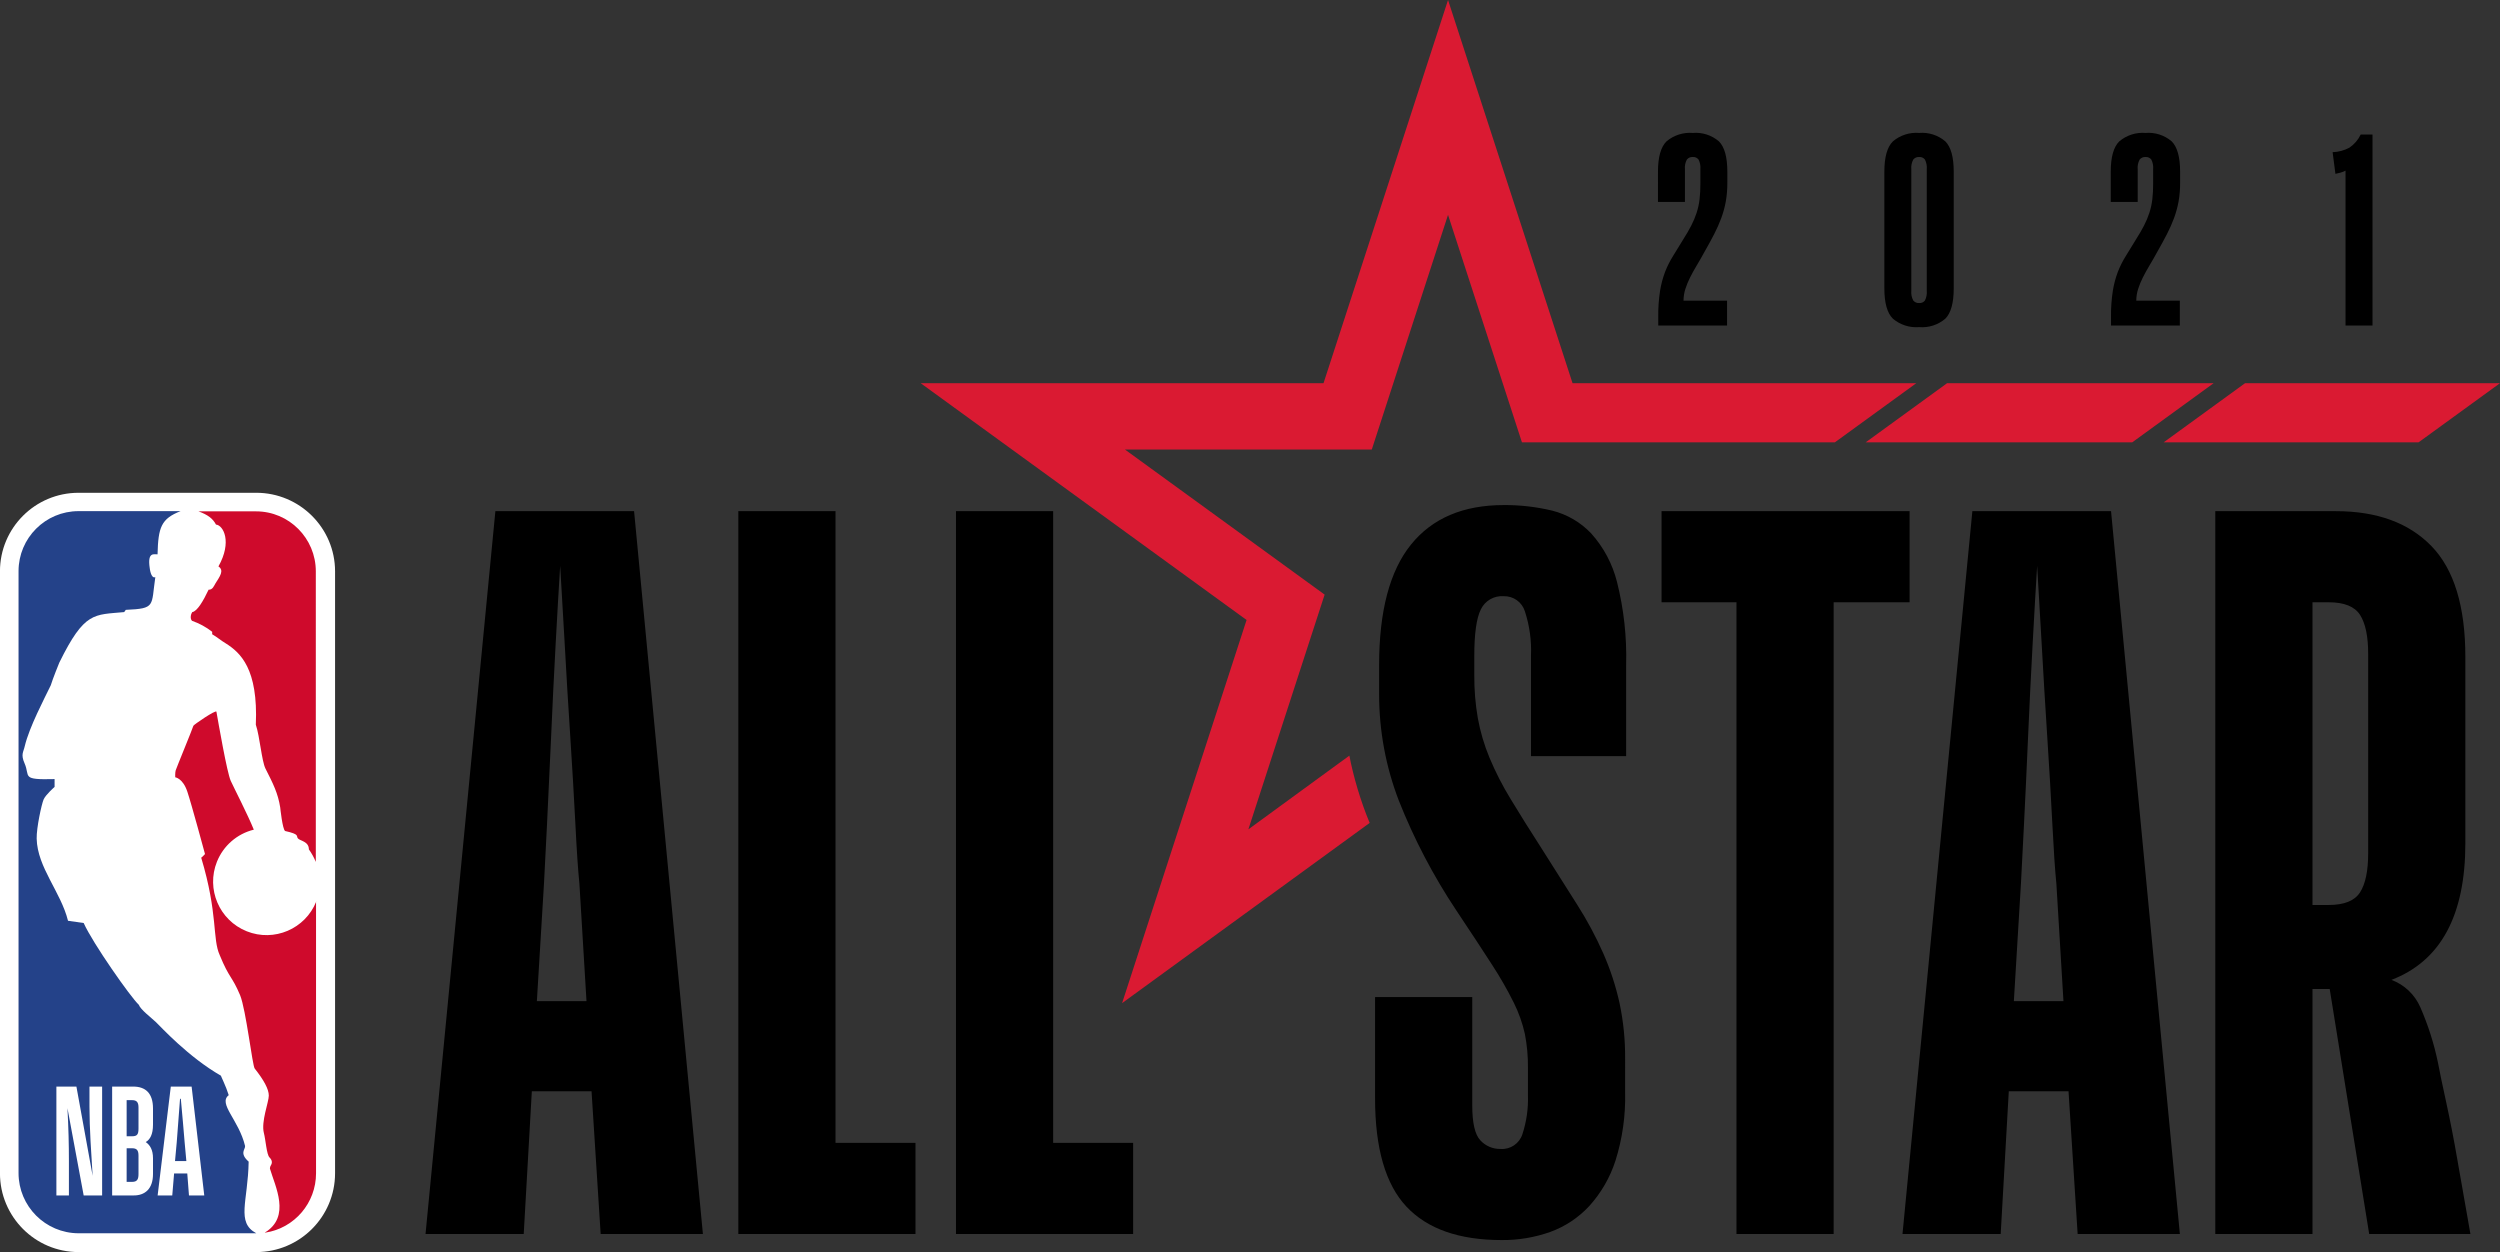 <?xml version="1.0" encoding="UTF-8" standalone="no"?>
<svg
   xmlns:dc="http://purl.org/dc/elements/1.1/"
   xmlns:cc="http://creativecommons.org/ns#"
   xmlns:rdf="http://www.w3.org/1999/02/22-rdf-syntax-ns#"
   xmlns:svg="http://www.w3.org/2000/svg"
   xmlns="http://www.w3.org/2000/svg"
   xmlns:sodipodi="http://sodipodi.sourceforge.net/DTD/sodipodi-0.dtd"
   xmlns:inkscape="http://www.inkscape.org/namespaces/inkscape"
   height="313.393"
   width="625.581"
   version="1.1"
   viewBox="0 0 625.581 313.393"
   id="svg13208"
   sodipodi:docname="NBA_All_Star_Game_2021.svg"
   inkscape:version="1.0.2-2 (e86c870879, 2021-01-15)">
  <rect x="0" y="0" width="625.581" height="313.393" fill="#333333" stroke="none"/>
  <sodipodi:namedview
     pagecolor="#ffffff"
     bordercolor="#666666"
     borderopacity="1"
     objecttolerance="10"
     gridtolerance="10"
     guidetolerance="10"
     inkscape:pageopacity="0"
     inkscape:pageshadow="2"
     inkscape:window-width="1366"
     inkscape:window-height="705"
     id="namedview13210"
     showgrid="false"
     inkscape:snap-bbox="false"
     inkscape:bbox-paths="false"
     inkscape:bbox-nodes="true"
     inkscape:snap-nodes="true"
     inkscape:snap-bbox-edge-midpoints="false"
     inkscape:zoom="1"
     inkscape:cx="309.2854"
     inkscape:cy="156.83644"
     inkscape:window-x="-8"
     inkscape:window-y="-8"
     inkscape:window-maximized="1"
     inkscape:current-layer="layer7" />
  <defs
     id="defs13170">
    <style
       id="style13168">.cls-1{fill:#fff;}.cls-2{fill:#da1a32;}.cls-3{fill:#00438c;}.cls-4{fill:#061922;}</style>
  </defs>
  <title
     id="title13172">2021 NBA All-Star Game logo</title>
  <g
     inkscape:groupmode="layer"
     id="layer7"
     inkscape:label="Layer 1"
     transform="translate(118.365,59.304)">
    <g
       id="g14047">
      <path
         id="path13184"
         style="fill:#da1a32;fill-opacity:1;stroke:none;stroke-width:1.609"
         d="m 443.427,36.578 -20.378,14.809 h 63.786 l 20.381,-14.809 z m -168.293,0 -31.155,-95.882 -31.155,95.882 H 112.011 l 81.559,59.258 -31.153,95.877 61.957,-45.099 c -2.296,-5.456 -4.103,-11.713 -5.084,-16.837 l -25.273,18.447 19.084,-58.735 -49.961,-36.298 h 61.758 l 19.081,-58.732 18.498,56.927 h 78.298 l 20.384,-14.809 z m 93.733,0 -20.381,14.809 h 66.699 l 20.378,-14.809 z"
         sodipodi:nodetypes="ccccccccccccccccccccccccccc" />
      <path
         id="path13198"
         style="fill:#000000;stroke:none;stroke-width:1.609"
         d="m 464.602,188.175 h -4.31 v 61.305 H 435.974 V 68.605 h 30.147 c 10.3,0 18.279,2.914 23.938,8.741 5.656,5.825 8.485,15.072 8.487,27.741 v 46.609 c 0,18.072 -6.164,29.472 -18.493,34.198 3.234,1.209 5.839,3.678 7.22,6.842 1.959,4.477 3.445,9.147 4.434,13.933 0.334,1.858 1.01,5.109 2.025,9.752 1.014,4.644 1.943,9.415 2.786,14.313 1.014,5.742 2.113,11.991 3.296,18.747 h -25.333 z m -4.31,-96.77 v 75.744 h 4.054 c 3.886,0 6.504,-1.055 7.854,-3.166 1.348,-2.112 2.025,-5.363 2.028,-9.755 v -49.905 c 0,-4.388 -0.676,-7.639 -2.028,-9.752 -1.351,-2.112 -3.969,-3.167 -7.854,-3.166 z M 399.247,213.761 h -14.947 l -2.025,35.719 H 357.7 L 375.184,68.605 H 409.886 L 427.109,249.479 H 401.528 Z M 385.568,191.214 h 12.411 l -1.772,-29.386 c -0.34,-3.376 -0.678,-8.401 -1.014,-15.073 -0.337,-6.667 -0.76,-13.886 -1.268,-21.657 -0.504,-7.767 -0.968,-15.494 -1.392,-23.181 -0.426,-7.684 -0.806,-14.228 -1.141,-19.634 -0.337,5.407 -0.716,11.994 -1.138,19.761 -0.423,7.77 -0.805,15.538 -1.143,23.304 -0.337,7.773 -0.674,14.993 -1.011,21.662 -0.34,6.672 -0.593,11.611 -0.761,14.817 z M 297.41,68.605 h 62.067 V 91.406 H 340.475 V 249.477 H 316.156 V 91.406 h -18.746 z m -9.116,145.41 c 0.141,5.793 -0.672,11.57 -2.408,17.099 -1.358,4.225 -3.604,8.111 -6.586,11.397 -2.692,2.896 -6.035,5.11 -9.752,6.459 -3.902,1.384 -8.018,2.071 -12.158,2.028 -10.64,0 -18.578,-2.787 -23.814,-8.361 -5.237,-5.572 -7.855,-14.607 -7.854,-27.104 v -25.333 h 24.319 v 27.107 c 0,4.393 0.675,7.306 2.025,8.738 1.3,1.415 3.147,2.2 5.068,2.155 2.444,0.173 4.692,-1.342 5.448,-3.673 1.034,-3.145 1.506,-6.447 1.394,-9.755 v -6.839 c 0.032,-2.848 -0.223,-5.691 -0.761,-8.487 -0.606,-2.721 -1.542,-5.359 -2.786,-7.854 -1.631,-3.268 -3.449,-6.44 -5.445,-9.499 -2.282,-3.546 -5.281,-8.106 -8.997,-13.679 -5.714,-8.594 -10.511,-17.764 -14.313,-27.358 -3.268,-8.488 -4.942,-17.505 -4.938,-26.6 v -7.347 c 0,-13.506 2.659,-23.554 7.978,-30.144 5.321,-6.586 13.048,-9.88 23.18,-9.882 4.095,-0.032 8.179,0.436 12.161,1.392 3.725,0.938 7.106,2.917 9.75,5.704 3.112,3.466 5.331,7.639 6.462,12.158 1.705,6.787 2.473,13.776 2.282,20.772 v 22.8 H 264.734 V 104.831 c 0.168,-3.777 -0.346,-7.552 -1.518,-11.147 -0.715,-2.321 -2.894,-3.877 -5.321,-3.8 -2.397,-0.176 -4.658,1.131 -5.701,3.296 -1.098,2.195 -1.645,6.079 -1.642,11.651 v 4.814 c -0.026,3.608 0.27,7.211 0.885,10.766 0.617,3.387 1.593,6.699 2.913,9.879 1.504,3.593 3.282,7.066 5.318,10.386 2.193,3.633 4.81,7.812 7.854,12.538 3.207,5.068 6.12,9.67 8.741,13.808 2.504,3.923 4.706,8.03 6.586,12.287 1.754,3.994 3.112,8.152 4.053,12.411 0.964,4.581 1.432,9.252 1.394,13.933 z m -123.113,35.464 h -44.33 V 68.606 h 24.319 V 226.679 h 20.012 z m -54.459,0 H 66.39 V 68.606 H 90.709 V 226.679 h 20.013 z M 29.657,213.761 H 14.716 l -2.028,35.719 H -11.884 L 5.595,68.605 H 40.302 L 57.525,249.479 H 31.939 Z M 15.978,191.214 h 12.417 l -1.772,-29.386 c -0.345,-3.376 -0.683,-8.401 -1.014,-15.073 -0.343,-6.667 -0.765,-13.886 -1.268,-21.657 -0.51,-7.767 -0.975,-15.494 -1.394,-23.181 -0.423,-7.684 -0.803,-14.228 -1.138,-19.634 -0.343,5.407 -0.724,11.994 -1.144,19.761 -0.423,7.77 -0.803,15.538 -1.138,23.304 -0.34,7.773 -0.678,14.993 -1.014,21.662 -0.337,6.672 -0.59,11.611 -0.758,14.817 z"
         sodipodi:nodetypes="cccccccccccccccccccccccccccccccccccccccccccccccccccccccccccccccccccccccccccccccccccccccccccccccccccccccccccccccccccccccccccccccccccccccc" />
      <path
         id="path13206"
         style="fill:#000000;stroke:none;stroke-width:1.609"
         d="m 475.313,22.152 h -6.748 v -38.755 c -0.402,0.214 -0.828,0.381 -1.268,0.499 -0.421,0.113 -0.839,0.213 -1.262,0.302 l -0.704,-5.421 c 1.474,-0.048 2.917,-0.437 4.215,-1.138 1.211,-0.825 2.182,-1.957 2.813,-3.28 h 2.953 z m -48.214,0 h -17.22 v -2.141 c -0.029,-2.195 0.123,-4.389 0.456,-6.559 0.262,-1.622 0.685,-3.214 1.265,-4.752 0.531,-1.365 1.191,-2.677 1.969,-3.919 0.771,-1.227 1.626,-2.621 2.565,-4.183 0.796,-1.249 1.467,-2.398 2.004,-3.447 0.528,-1.023 0.975,-2.086 1.335,-3.18 0.355,-1.089 0.603,-2.21 0.739,-3.347 0.15,-1.311 0.22,-2.629 0.21,-3.949 v -3.614 c 0.078,-0.841 -0.08,-1.687 -0.456,-2.443 -0.343,-0.441 -0.885,-0.68 -1.443,-0.637 -0.566,-0.041 -1.117,0.197 -1.475,0.637 -0.404,0.747 -0.575,1.598 -0.491,2.443 v 8.166 h -6.745 V -16.336 c 0,-3.66 0.713,-6.192 2.139,-7.597 1.826,-1.543 4.189,-2.3 6.573,-2.106 2.373,-0.199 4.727,0.559 6.537,2.106 1.405,1.405 2.108,3.938 2.109,7.597 v 2.746 c 0.013,1.581 -0.117,3.16 -0.388,4.717 -0.257,1.401 -0.632,2.778 -1.122,4.116 -0.514,1.386 -1.113,2.739 -1.793,4.051 -0.704,1.362 -1.5,2.824 -2.39,4.385 -0.658,1.206 -1.303,2.332 -1.934,3.379 -0.631,1.049 -1.193,2.065 -1.686,3.048 -0.475,0.937 -0.874,1.91 -1.195,2.91 -0.303,0.941 -0.456,1.924 -0.456,2.913 h 10.893 z m -65.224,-48.193 c 2.373,-0.199 4.727,0.559 6.537,2.106 1.405,1.405 2.108,3.938 2.109,7.597 v 29.184 c 0,3.66 -0.703,6.193 -2.109,7.6 -1.81,1.547 -4.164,2.306 -6.537,2.106 -2.383,0.194 -4.746,-0.563 -6.572,-2.106 -1.429,-1.408 -2.143,-3.941 -2.141,-7.6 v -29.184 c 0,-3.657 0.714,-6.19 2.141,-7.597 1.826,-1.543 4.189,-2.301 6.572,-2.106 m 1.899,9.102 c 0.078,-0.841 -0.081,-1.688 -0.459,-2.443 -0.343,-0.44 -0.884,-0.679 -1.44,-0.634 -0.566,-0.041 -1.117,0.195 -1.478,0.634 -0.401,0.748 -0.571,1.598 -0.488,2.443 v 30.389 c -0.084,0.845 0.086,1.696 0.488,2.443 0.361,0.439 0.912,0.675 1.478,0.634 0.556,0.045 1.098,-0.193 1.44,-0.634 0.378,-0.756 0.537,-1.602 0.459,-2.443 z M 313.803,22.152 h -17.22 v -2.141 c -0.031,-2.195 0.122,-4.389 0.456,-6.559 0.26,-1.623 0.684,-3.215 1.265,-4.752 0.531,-1.365 1.191,-2.677 1.969,-3.919 0.771,-1.227 1.626,-2.621 2.565,-4.183 0.796,-1.249 1.467,-2.398 2.001,-3.447 0.53,-1.022 0.978,-2.086 1.338,-3.18 0.354,-1.089 0.602,-2.21 0.739,-3.347 0.149,-1.311 0.219,-2.629 0.21,-3.949 v -3.614 c 0.078,-0.841 -0.08,-1.687 -0.456,-2.443 -0.343,-0.441 -0.886,-0.68 -1.443,-0.637 -0.567,-0.04 -1.118,0.197 -1.478,0.637 -0.402,0.748 -0.572,1.599 -0.488,2.443 v 8.166 h -6.748 V -16.336 c 0,-3.66 0.714,-6.192 2.141,-7.597 1.826,-1.543 4.189,-2.3 6.572,-2.106 2.373,-0.199 4.727,0.56 6.537,2.106 1.405,1.405 2.108,3.938 2.109,7.597 v 2.746 c 0.012,1.581 -0.118,3.159 -0.388,4.717 -0.257,1.401 -0.632,2.778 -1.122,4.116 -0.514,1.386 -1.113,2.739 -1.793,4.051 -0.704,1.362 -1.501,2.824 -2.392,4.385 -0.655,1.206 -1.299,2.332 -1.931,3.379 -0.631,1.049 -1.197,2.066 -1.686,3.048 -0.475,0.937 -0.874,1.91 -1.195,2.91 -0.303,0.941 -0.456,1.924 -0.456,2.913 h 10.893 z"
         sodipodi:nodetypes="cccccccccccccccccccccccccccccccccccccccccccccccccccccccccccccccccccccccccccccccccccccccccccccccccccc" />
      <g
         id="g35320"
         transform="matrix(0.19,0,0,0.19,-134.587,83.765)">
        <g
           id="g35316">
          <path
             d="m 188.813,-104 c -57.151,0 -103.48,46.331 -103.48,103.48 V 792.227 C 85.333,849.426 131.614,896 188.812,896 h 234.08 c 57.246,0 103.773,-46.525 103.773,-103.773 V -0.52 C 526.665,-57.651 480.021,-104 422.893,-104 Z"
             id="path35310"
             inkscape:connector-curvature="0"
             style="fill:#ffffff"
             sodipodi:nodetypes="ccccccccc" />
          <path
             d="m 364.816,79.079 v 3.244 c 7.074,4.127 10.611,7.664 17.982,12.086 19.162,12.088 42.746,33.314 39.504,107.017 5.307,15.92 7.664,47.465 12.678,57.784 10.023,19.752 16.508,32.429 19.457,51.297 0,0 2.949,28.892 6.484,30.955 19.754,4.423 14.152,6.486 16.805,9.729 2.654,3.242 14.447,3.833 14.447,14.445 3.662,5.139 6.73,10.677 9.139,16.509 V -0.52 c 0,-43.521 -35.193,-79.009 -78.715,-79.009 H 346.83 c 12.089,4.422 18.869,9.433 22.997,17.394 9.728,0.884 21.521,22.701 3.243,55.13 7.961,5.307 1.768,13.267 -4.129,22.7 -1.768,2.948 -3.537,8.255 -8.846,7.96 -6.779,14.446 -15.033,28.597 -21.52,29.481 -1.77,2.358 -3.242,8.55 -0.293,11.498 9.57,3.338 18.532,8.218 26.534,14.445 m 137.086,355.247 c -14.48,36.121 -55.5,53.662 -91.619,39.18 -36.119,-14.48 -53.661,-55.498 -39.181,-91.618 8.442,-21.062 26.515,-36.769 48.548,-42.197 -8.256,-20.341 -25.354,-53.359 -30.366,-64.268 -5.013,-10.909 -16.509,-77.831 -18.868,-91.097 -0.589,-2.949 -30.365,17.395 -30.365,18.573 0,1.179 -22.406,55.718 -23.289,58.667 -0.887,2.948 -0.591,9.14 -0.591,9.14 0,0 10.022,1.178 15.919,18.868 5.897,17.688 23.291,82.253 23.291,82.253 0,0 -4.717,5.012 -5.012,4.716 22.406,74.587 14.447,106.722 24.469,128.539 12.677,30.955 15.92,26.828 26.828,52.771 7.666,18.865 16.215,93.16 19.164,96.404 12.086,15.326 18.574,27.121 18.574,35.67 0,8.551 -10.32,34.199 -6.488,49.232 2.357,8.846 3.539,28.305 7.369,32.135 3.834,3.834 3.834,7.369 1.77,10.613 -0.795,1.227 -1.203,2.666 -1.18,4.127 6.779,23.291 28.008,63.387 -6.777,84.318 h 0.883 c 38.475,-5.977 66.627,-39.189 66.627,-78.127 v -357.9 h 0.294 z"
             id="path35312"
             style="fill:#cf0a2c;fill-opacity:1"
             inkscape:connector-curvature="0"
             sodipodi:nodetypes="cccccccccccccccccccccccccccccccccccccccccccccc" />
          <path
             d="m 109.803,791.931 c 0,43.686 35.326,79.145 79.01,79.307 h 234.08 c -26.829,-14.447 -10.909,-41.865 -10.022,-94.338 -12.678,-11.207 -4.131,-16.215 -4.721,-20.639 -8.254,-34.494 -35.965,-55.721 -21.521,-66.924 -3.535,-11.496 -10.611,-25.646 -10.318,-25.646 -42.748,-24.471 -79.302,-64.566 -85.494,-70.463 -6.19,-5.896 -20.342,-16.51 -22.701,-22.994 -10.318,-9.436 -60.732,-81.072 -72.524,-107.605 l -20.637,-2.947 c -9.433,-38.031 -40.389,-70.166 -41.273,-108.198 -0.293,-14.445 6.487,-45.399 9.14,-51.592 2.653,-6.19 14.446,-16.509 14.446,-16.509 v -10.318 c -44.811,1.178 -31.839,-3.244 -39.504,-20.637 -5.307,-12.088 -1.475,-14.741 0.295,-22.996 5.896,-24.764 25.943,-62.795 34.198,-79.894 2.654,-8.845 11.203,-29.775 11.203,-29.775 33.314,-67.807 45.696,-62.795 85.496,-66.628 l 2.063,-2.949 c 39.8,-1.768 33.314,-4.716 38.915,-43.042 -5.896,2.357 -7.371,-12.088 -7.371,-12.088 -3.242,-21.815 5.896,-17.688 10.318,-17.984 0.884,-35.671 4.718,-46.875 30.365,-56.897 H 188.813 c -43.637,0 -79.01,35.374 -79.01,79.009 z"
             id="path35314"
             style="fill:#244289;fill-opacity:1"
             inkscape:connector-curvature="0"
             sodipodi:nodetypes="cccccccccccccccccccccccccccc" />
        </g>
        <path
           id="path35318"
           style="fill:#ffffff;stroke-width:0.337"
           d="m 21.938,262.52 v 48.393 l 5.566,-0.002 v -15.23 c 0,-7.441 -0.177,-14.588 -0.646,-23.553 l 7.207,38.785 h 8.203 v -48.393 h -5.625 v 8.904 c 0,9.783 0.82,21.269 1.406,30.76 l -7.207,-39.664 z m 24.781,0 v 48.393 h 9.375 c 5.214,0.089 8.787,-2.929 8.787,-9.549 v -7.031 c 0,-3.691 -1.348,-5.859 -3.223,-7.146 1.875,-1.115 3.223,-3.34 3.223,-7.734 v -7.207 c 0,-6.796 -3.338,-9.725 -8.787,-9.725 z m 26.072,0 -5.852,48.393 h 6.502 l 0.814,-9.785 h 5.859 l 0.756,9.785 h 6.795 l -5.619,-48.393 z m 4.102,5.449 h 0.352 c 0.527,5.859 1.465,15.994 1.697,19.332 l 0.764,8.32 h -5.039 l 0.762,-8.32 c 0.234,-3.279 1.054,-13.473 1.465,-19.332 z m -23.729,0.584 H 55.625 c 2.11,0 2.811,1.055 2.811,3.281 v 9.316 c 0,2.635 -0.585,3.455 -2.869,3.455 h -2.402 z m 0,21.385 h 2.402 c 2.109,0 2.869,0.879 2.869,3.281 v 8.201 c 0,2.285 -0.584,3.457 -2.811,3.457 h -2.461 z"
           transform="matrix(2.963,0,0,2.963,94.639,-99.809)"
           sodipodi:nodetypes="ccccccccccccccccccccccccccccccccccccccccccccccccccccc" />
      </g>
    </g>
  </g>
</svg>
